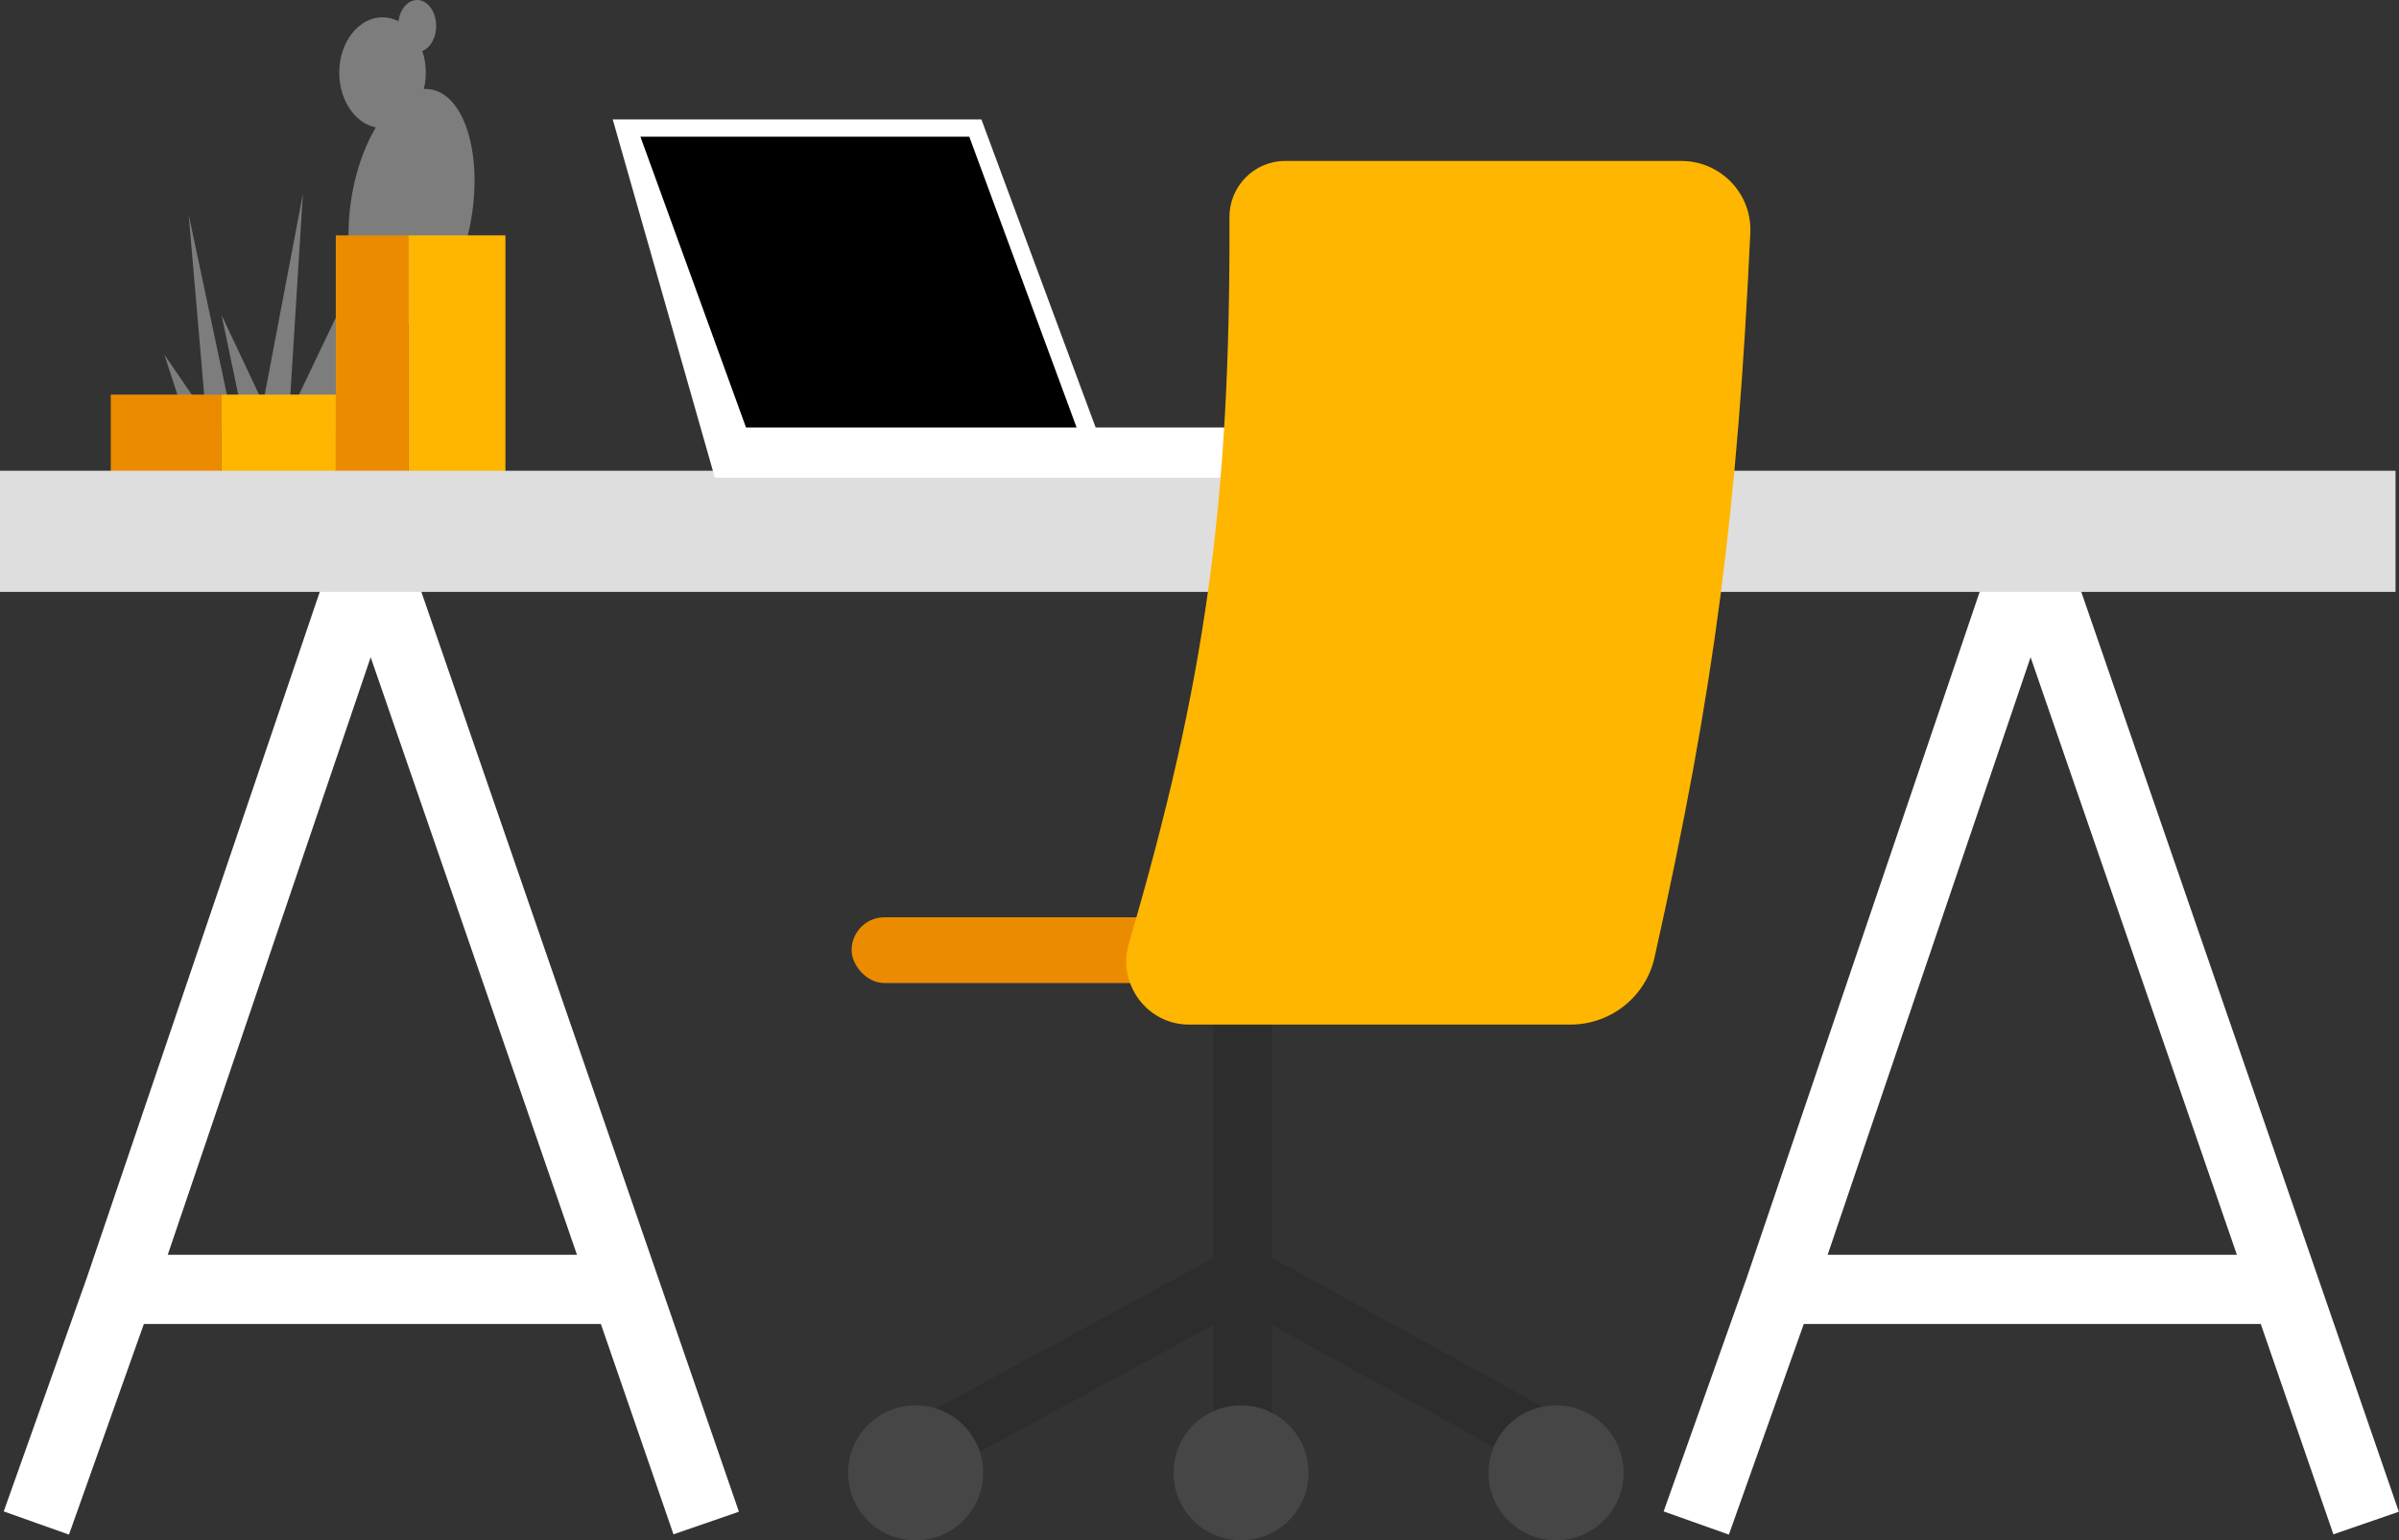 <svg xmlns="http://www.w3.org/2000/svg" viewBox="0 0 693 445">
  <rect x="0" y="0" width="693" height="445" fill="#333333" stroke="none"/>
  <path fill-rule="evenodd" clip-rule="evenodd" d="m116.453 155.737-18.922.048L25.054 369.217 1.078 436.65l18.844 6.7 21.636-60.85H173.572l20.975 60.763 18.906-6.526-97-281ZM166.668 362.5H48.457l58.621-172.629 59.59 172.629Zm429.285-206.763-18.922.048-72.477 213.432-23.976 67.433 18.844 6.7 21.636-60.85h132.014l20.975 60.763 18.906-6.526-97-281ZM646.168 362.5H527.957l58.621-172.629 59.59 172.629Z" fill="#fff"/>
  <ellipse cx="118.88" cy="59.875" rx="17.562" ry="34.5" transform="rotate(9.252 118.88 59.875)" fill="#7D7D7D"/>
  <ellipse cx="110.5" cy="21" rx="12.5" ry="16" fill="#7D7D7D"/>
  <ellipse cx="120.5" cy="7.5" rx="5.5" ry="7.5" fill="#7D7D7D"/>
  <path d="m47.5 102.5 7 21.5 45.5 2V85.5L83.5 120l4-64L76 116.5 64 91l6.5 31-4-3.5-12-56.5 5 58-12-17.5Z" fill="#7D7D7D"/>
  <path fill="#EB8C00" d="M97 68h21v71H97z"/>
  <path fill="#FFB600" d="M146 68h-28v71h28zm-82 46h33v25H64z"/>
  <path fill="#EB8C00" d="M64 114H32v25h32z"/>
  <path fill="#DEDEDE" d="M0 136h692v35H0z"/>
  <path d="M316.5 123.5h44V138h-154L177 34.5h106.5l33 89Z" fill="#fff"/>
  <path d="m215.5 123.5-30.5-84h95l31 84h-95.5Z"/>
  <path fill-rule="evenodd" clip-rule="evenodd" d="M350.5 363.443V287.5h17v75.969l87.59 48.08-8.18 14.902-79.41-43.589V426h-17v-43.212l-80.444 43.682-8.112-14.94 88.556-48.087Z" fill="#2D2D2D"/>
  <circle cx="264.5" cy="425.5" r="19.5" fill="#464646"/>
  <circle cx="449.5" cy="425.5" r="19.5" fill="#464646"/>
  <circle cx="358.5" cy="425.5" r="19.5" fill="#464646"/>
  <rect x="246" y="265" width="97" height="19" rx="9.5" fill="#EB8C00"/>
  <path d="M485.704 46.5H371.231c-8.926 0-16.114 7.327-16.081 16.253.304 82.701-6.991 134.504-29.056 209.817-3.413 11.648 5.23 23.43 17.366 23.43h110.21c11.615 0 21.723-8.013 24.263-19.346 17.493-78.059 23.968-129.831 27.68-209.353.529-11.339-8.557-20.801-19.909-20.801Z" fill="#FFB600"/>
</svg>
